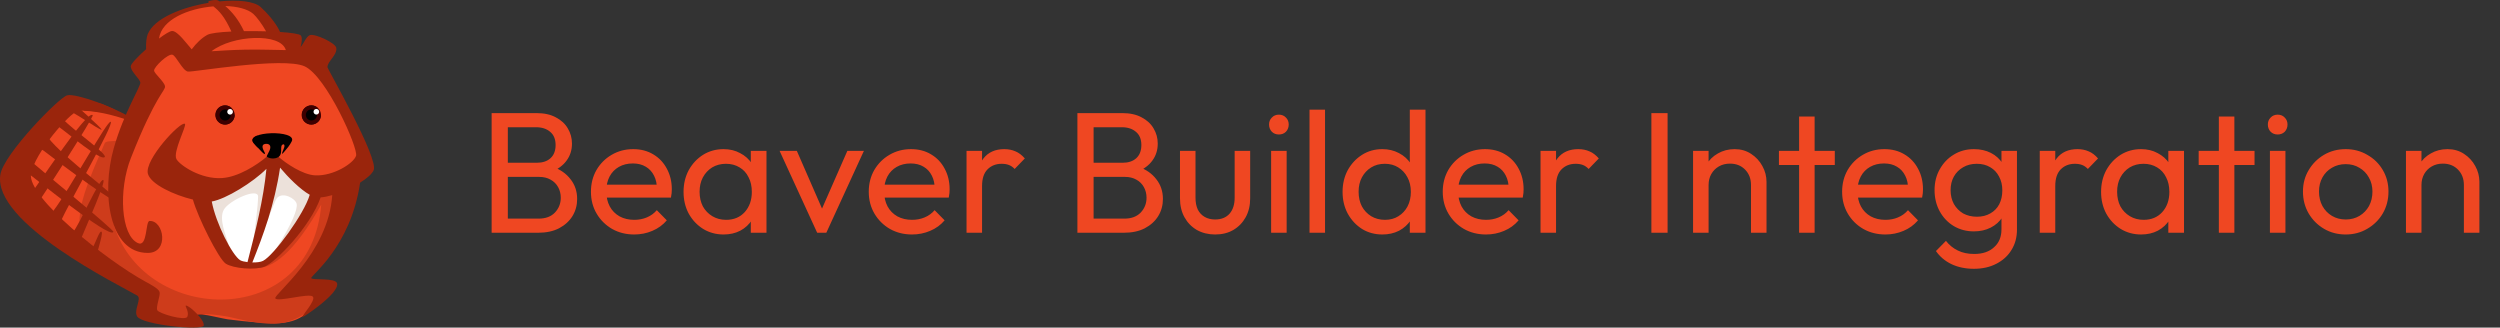 <svg width="290" height="38" viewBox="0 0 290 38" fill="none" xmlns="http://www.w3.org/2000/svg">
<rect x="0" y="0" width="290" height="38" fill="#333333" stroke="none"/>
<path d="M58.289 27V25.36H62.489C63.289 25.36 63.915 25.127 64.369 24.66C64.822 24.18 65.049 23.607 65.049 22.94C65.049 22.487 64.949 22.08 64.749 21.72C64.549 21.347 64.255 21.053 63.869 20.84C63.495 20.627 63.055 20.52 62.549 20.52H58.289V18.88H62.269C62.935 18.88 63.462 18.707 63.849 18.36C64.249 18 64.449 17.487 64.449 16.82C64.449 16.153 64.242 15.647 63.829 15.3C63.415 14.94 62.869 14.76 62.189 14.76H58.289V13.12H62.229C63.135 13.12 63.889 13.287 64.489 13.62C65.102 13.94 65.562 14.367 65.869 14.9C66.189 15.433 66.349 16.02 66.349 16.66C66.349 17.407 66.142 18.06 65.729 18.62C65.329 19.18 64.735 19.62 63.949 19.94L64.109 19.34C65.002 19.66 65.695 20.147 66.189 20.8C66.695 21.44 66.949 22.2 66.949 23.08C66.949 23.813 66.769 24.473 66.409 25.06C66.049 25.647 65.529 26.12 64.849 26.48C64.182 26.827 63.362 27 62.389 27H58.289ZM57.029 27V13.12H58.909V27H57.029ZM73.57 27.2C72.623 27.2 71.77 26.987 71.01 26.56C70.25 26.12 69.65 25.527 69.21 24.78C68.77 24.033 68.55 23.187 68.55 22.24C68.55 21.307 68.763 20.467 69.19 19.72C69.63 18.973 70.216 18.387 70.95 17.96C71.696 17.52 72.53 17.3 73.45 17.3C74.33 17.3 75.103 17.5 75.77 17.9C76.45 18.3 76.976 18.853 77.35 19.56C77.736 20.267 77.93 21.067 77.93 21.96C77.93 22.093 77.923 22.24 77.91 22.4C77.896 22.547 77.87 22.72 77.83 22.92H69.81V21.42H76.87L76.21 22C76.21 21.36 76.096 20.82 75.87 20.38C75.643 19.927 75.323 19.58 74.91 19.34C74.496 19.087 73.996 18.96 73.41 18.96C72.796 18.96 72.256 19.093 71.79 19.36C71.323 19.627 70.963 20 70.71 20.48C70.456 20.96 70.33 21.527 70.33 22.18C70.33 22.847 70.463 23.433 70.73 23.94C70.996 24.433 71.376 24.82 71.87 25.1C72.363 25.367 72.93 25.5 73.57 25.5C74.103 25.5 74.59 25.407 75.03 25.22C75.483 25.033 75.87 24.753 76.19 24.38L77.35 25.56C76.896 26.093 76.336 26.5 75.67 26.78C75.016 27.06 74.316 27.2 73.57 27.2ZM83.932 27.2C83.066 27.2 82.279 26.987 81.572 26.56C80.866 26.12 80.306 25.527 79.892 24.78C79.492 24.033 79.292 23.193 79.292 22.26C79.292 21.327 79.492 20.487 79.892 19.74C80.306 18.993 80.859 18.4 81.552 17.96C82.259 17.52 83.052 17.3 83.932 17.3C84.652 17.3 85.292 17.453 85.852 17.76C86.426 18.053 86.886 18.467 87.232 19C87.579 19.52 87.772 20.127 87.812 20.82V23.68C87.772 24.36 87.579 24.967 87.232 25.5C86.899 26.033 86.446 26.453 85.872 26.76C85.312 27.053 84.666 27.2 83.932 27.2ZM84.232 25.5C85.126 25.5 85.846 25.2 86.392 24.6C86.939 23.987 87.212 23.207 87.212 22.26C87.212 21.607 87.086 21.04 86.832 20.56C86.592 20.067 86.246 19.687 85.792 19.42C85.339 19.14 84.812 19 84.212 19C83.612 19 83.079 19.14 82.612 19.42C82.159 19.7 81.799 20.087 81.532 20.58C81.279 21.06 81.152 21.613 81.152 22.24C81.152 22.88 81.279 23.447 81.532 23.94C81.799 24.42 82.166 24.8 82.632 25.08C83.099 25.36 83.632 25.5 84.232 25.5ZM87.092 27V24.44L87.432 22.12L87.092 19.82V17.5H88.912V27H87.092ZM94.793 27L90.433 17.5H92.433L95.933 25.52H94.773L98.293 17.5H100.213L95.853 27H94.793ZM105.796 27.2C104.85 27.2 103.996 26.987 103.236 26.56C102.476 26.12 101.876 25.527 101.436 24.78C100.996 24.033 100.776 23.187 100.776 22.24C100.776 21.307 100.99 20.467 101.416 19.72C101.856 18.973 102.443 18.387 103.176 17.96C103.923 17.52 104.756 17.3 105.676 17.3C106.556 17.3 107.33 17.5 107.996 17.9C108.676 18.3 109.203 18.853 109.576 19.56C109.963 20.267 110.156 21.067 110.156 21.96C110.156 22.093 110.15 22.24 110.136 22.4C110.123 22.547 110.096 22.72 110.056 22.92H102.036V21.42H109.096L108.436 22C108.436 21.36 108.323 20.82 108.096 20.38C107.87 19.927 107.55 19.58 107.136 19.34C106.723 19.087 106.223 18.96 105.636 18.96C105.023 18.96 104.483 19.093 104.016 19.36C103.55 19.627 103.19 20 102.936 20.48C102.683 20.96 102.556 21.527 102.556 22.18C102.556 22.847 102.69 23.433 102.956 23.94C103.223 24.433 103.603 24.82 104.096 25.1C104.59 25.367 105.156 25.5 105.796 25.5C106.33 25.5 106.816 25.407 107.256 25.22C107.71 25.033 108.096 24.753 108.416 24.38L109.576 25.56C109.123 26.093 108.563 26.5 107.896 26.78C107.243 27.06 106.543 27.2 105.796 27.2ZM112.119 27V17.5H113.919V27H112.119ZM113.919 21.58L113.239 21.28C113.239 20.067 113.519 19.1 114.079 18.38C114.639 17.66 115.445 17.3 116.499 17.3C116.979 17.3 117.412 17.387 117.799 17.56C118.185 17.72 118.545 17.993 118.879 18.38L117.699 19.6C117.499 19.387 117.279 19.233 117.039 19.14C116.799 19.047 116.519 19 116.199 19C115.532 19 114.985 19.213 114.559 19.64C114.132 20.067 113.919 20.713 113.919 21.58ZM126.238 27V25.36H130.438C131.238 25.36 131.865 25.127 132.318 24.66C132.771 24.18 132.998 23.607 132.998 22.94C132.998 22.487 132.898 22.08 132.698 21.72C132.498 21.347 132.205 21.053 131.818 20.84C131.445 20.627 131.005 20.52 130.498 20.52H126.238V18.88H130.218C130.885 18.88 131.411 18.707 131.798 18.36C132.198 18 132.398 17.487 132.398 16.82C132.398 16.153 132.191 15.647 131.778 15.3C131.365 14.94 130.818 14.76 130.138 14.76H126.238V13.12H130.178C131.085 13.12 131.838 13.287 132.438 13.62C133.051 13.94 133.511 14.367 133.818 14.9C134.138 15.433 134.298 16.02 134.298 16.66C134.298 17.407 134.091 18.06 133.678 18.62C133.278 19.18 132.685 19.62 131.898 19.94L132.058 19.34C132.951 19.66 133.645 20.147 134.138 20.8C134.645 21.44 134.898 22.2 134.898 23.08C134.898 23.813 134.718 24.473 134.358 25.06C133.998 25.647 133.478 26.12 132.798 26.48C132.131 26.827 131.311 27 130.338 27H126.238ZM124.978 27V13.12H126.858V27H124.978ZM140.959 27.2C140.172 27.2 139.465 27.027 138.839 26.68C138.225 26.32 137.745 25.827 137.399 25.2C137.052 24.573 136.879 23.847 136.879 23.02V17.5H138.679V22.94C138.679 23.46 138.765 23.913 138.939 24.3C139.125 24.673 139.392 24.96 139.739 25.16C140.085 25.36 140.492 25.46 140.959 25.46C141.665 25.46 142.219 25.24 142.619 24.8C143.019 24.347 143.219 23.727 143.219 22.94V17.5H145.019V23.02C145.019 23.847 144.845 24.573 144.499 25.2C144.152 25.827 143.672 26.32 143.059 26.68C142.459 27.027 141.759 27.2 140.959 27.2ZM147.451 27V17.5H149.251V27H147.451ZM148.351 15.6C148.018 15.6 147.745 15.493 147.531 15.28C147.318 15.053 147.211 14.773 147.211 14.44C147.211 14.12 147.318 13.853 147.531 13.64C147.745 13.413 148.018 13.3 148.351 13.3C148.685 13.3 148.958 13.413 149.171 13.64C149.385 13.853 149.491 14.12 149.491 14.44C149.491 14.773 149.385 15.053 149.171 15.28C148.958 15.493 148.685 15.6 148.351 15.6ZM151.904 27V12.72H153.704V27H151.904ZM160.358 27.2C159.478 27.2 158.691 26.987 157.998 26.56C157.304 26.12 156.751 25.527 156.338 24.78C155.938 24.033 155.738 23.193 155.738 22.26C155.738 21.327 155.938 20.487 156.338 19.74C156.751 18.993 157.304 18.4 157.998 17.96C158.691 17.52 159.478 17.3 160.358 17.3C161.064 17.3 161.704 17.453 162.278 17.76C162.851 18.053 163.311 18.467 163.658 19C164.018 19.52 164.218 20.127 164.258 20.82V23.68C164.218 24.36 164.024 24.967 163.678 25.5C163.331 26.033 162.871 26.453 162.298 26.76C161.724 27.053 161.078 27.2 160.358 27.2ZM160.658 25.5C161.258 25.5 161.778 25.36 162.218 25.08C162.671 24.8 163.024 24.42 163.278 23.94C163.531 23.447 163.658 22.887 163.658 22.26C163.658 21.607 163.524 21.04 163.258 20.56C163.004 20.08 162.651 19.7 162.198 19.42C161.758 19.14 161.238 19 160.638 19C160.038 19 159.511 19.14 159.058 19.42C158.604 19.7 158.244 20.087 157.978 20.58C157.724 21.06 157.598 21.613 157.598 22.24C157.598 22.88 157.724 23.447 157.978 23.94C158.244 24.42 158.604 24.8 159.058 25.08C159.524 25.36 160.058 25.5 160.658 25.5ZM165.358 27H163.538V24.44L163.878 22.12L163.538 19.82V12.72H165.358V27ZM172.378 27.2C171.432 27.2 170.578 26.987 169.818 26.56C169.058 26.12 168.458 25.527 168.018 24.78C167.578 24.033 167.358 23.187 167.358 22.24C167.358 21.307 167.572 20.467 167.998 19.72C168.438 18.973 169.025 18.387 169.758 17.96C170.505 17.52 171.338 17.3 172.258 17.3C173.138 17.3 173.912 17.5 174.578 17.9C175.258 18.3 175.785 18.853 176.158 19.56C176.545 20.267 176.738 21.067 176.738 21.96C176.738 22.093 176.732 22.24 176.718 22.4C176.705 22.547 176.678 22.72 176.638 22.92H168.618V21.42H175.678L175.018 22C175.018 21.36 174.905 20.82 174.678 20.38C174.452 19.927 174.132 19.58 173.718 19.34C173.305 19.087 172.805 18.96 172.218 18.96C171.605 18.96 171.065 19.093 170.598 19.36C170.132 19.627 169.772 20 169.518 20.48C169.265 20.96 169.138 21.527 169.138 22.18C169.138 22.847 169.272 23.433 169.538 23.94C169.805 24.433 170.185 24.82 170.678 25.1C171.172 25.367 171.738 25.5 172.378 25.5C172.912 25.5 173.398 25.407 173.838 25.22C174.292 25.033 174.678 24.753 174.998 24.38L176.158 25.56C175.705 26.093 175.145 26.5 174.478 26.78C173.825 27.06 173.125 27.2 172.378 27.2ZM178.701 27V17.5H180.501V27H178.701ZM180.501 21.58L179.821 21.28C179.821 20.067 180.101 19.1 180.661 18.38C181.221 17.66 182.028 17.3 183.081 17.3C183.561 17.3 183.994 17.387 184.381 17.56C184.768 17.72 185.128 17.993 185.461 18.38L184.281 19.6C184.081 19.387 183.861 19.233 183.621 19.14C183.381 19.047 183.101 19 182.781 19C182.114 19 181.568 19.213 181.141 19.64C180.714 20.067 180.501 20.713 180.501 21.58ZM191.56 27V13.12H193.44V27H191.56ZM203.116 27V21.46C203.116 20.74 202.89 20.147 202.436 19.68C201.983 19.213 201.396 18.98 200.676 18.98C200.196 18.98 199.77 19.087 199.396 19.3C199.023 19.513 198.73 19.807 198.516 20.18C198.303 20.553 198.196 20.98 198.196 21.46L197.456 21.04C197.456 20.32 197.616 19.68 197.936 19.12C198.256 18.56 198.703 18.12 199.276 17.8C199.85 17.467 200.496 17.3 201.216 17.3C201.936 17.3 202.57 17.48 203.116 17.84C203.676 18.2 204.116 18.673 204.436 19.26C204.756 19.833 204.916 20.447 204.916 21.1V27H203.116ZM196.396 27V17.5H198.196V27H196.396ZM208.696 27V13.52H210.496V27H208.696ZM206.356 19.14V17.5H212.836V19.14H206.356ZM218.706 27.2C217.76 27.2 216.906 26.987 216.146 26.56C215.386 26.12 214.786 25.527 214.346 24.78C213.906 24.033 213.686 23.187 213.686 22.24C213.686 21.307 213.9 20.467 214.326 19.72C214.766 18.973 215.353 18.387 216.086 17.96C216.833 17.52 217.666 17.3 218.586 17.3C219.466 17.3 220.24 17.5 220.906 17.9C221.586 18.3 222.113 18.853 222.486 19.56C222.873 20.267 223.066 21.067 223.066 21.96C223.066 22.093 223.06 22.24 223.046 22.4C223.033 22.547 223.006 22.72 222.966 22.92H214.946V21.42H222.006L221.346 22C221.346 21.36 221.233 20.82 221.006 20.38C220.78 19.927 220.46 19.58 220.046 19.34C219.633 19.087 219.133 18.96 218.546 18.96C217.933 18.96 217.393 19.093 216.926 19.36C216.46 19.627 216.1 20 215.846 20.48C215.593 20.96 215.466 21.527 215.466 22.18C215.466 22.847 215.6 23.433 215.866 23.94C216.133 24.433 216.513 24.82 217.006 25.1C217.5 25.367 218.066 25.5 218.706 25.5C219.24 25.5 219.726 25.407 220.166 25.22C220.62 25.033 221.006 24.753 221.326 24.38L222.486 25.56C222.033 26.093 221.473 26.5 220.806 26.78C220.153 27.06 219.453 27.2 218.706 27.2ZM228.969 31.18C227.996 31.18 227.129 31 226.369 30.64C225.622 30.28 225.022 29.773 224.569 29.12L225.729 27.94C226.116 28.433 226.576 28.807 227.109 29.06C227.642 29.327 228.276 29.46 229.009 29.46C229.982 29.46 230.749 29.2 231.309 28.68C231.882 28.173 232.169 27.487 232.169 26.62V24.26L232.489 22.12L232.169 20V17.5H233.969V26.62C233.969 27.527 233.756 28.32 233.329 29C232.916 29.68 232.329 30.213 231.569 30.6C230.822 30.987 229.956 31.18 228.969 31.18ZM228.969 26.84C228.102 26.84 227.322 26.633 226.629 26.22C225.949 25.807 225.409 25.24 225.009 24.52C224.609 23.787 224.409 22.967 224.409 22.06C224.409 21.153 224.609 20.347 225.009 19.64C225.409 18.92 225.949 18.353 226.629 17.94C227.322 17.513 228.102 17.3 228.969 17.3C229.716 17.3 230.376 17.447 230.949 17.74C231.522 18.033 231.976 18.447 232.309 18.98C232.656 19.5 232.842 20.113 232.869 20.82V23.34C232.829 24.033 232.636 24.647 232.289 25.18C231.956 25.7 231.502 26.107 230.929 26.4C230.356 26.693 229.702 26.84 228.969 26.84ZM229.329 25.14C229.916 25.14 230.429 25.013 230.869 24.76C231.322 24.507 231.669 24.153 231.909 23.7C232.149 23.233 232.269 22.693 232.269 22.08C232.269 21.467 232.142 20.933 231.889 20.48C231.649 20.013 231.309 19.653 230.869 19.4C230.429 19.133 229.909 19 229.309 19C228.709 19 228.182 19.133 227.729 19.4C227.276 19.653 226.916 20.013 226.649 20.48C226.396 20.933 226.269 21.46 226.269 22.06C226.269 22.66 226.396 23.193 226.649 23.66C226.916 24.127 227.276 24.493 227.729 24.76C228.196 25.013 228.729 25.14 229.329 25.14ZM236.611 27V17.5H238.411V27H236.611ZM238.411 21.58L237.731 21.28C237.731 20.067 238.011 19.1 238.571 18.38C239.131 17.66 239.938 17.3 240.991 17.3C241.471 17.3 241.904 17.387 242.291 17.56C242.678 17.72 243.038 17.993 243.371 18.38L242.191 19.6C241.991 19.387 241.771 19.233 241.531 19.14C241.291 19.047 241.011 19 240.691 19C240.024 19 239.478 19.213 239.051 19.64C238.624 20.067 238.411 20.713 238.411 21.58ZM248.366 27.2C247.499 27.2 246.713 26.987 246.006 26.56C245.299 26.12 244.739 25.527 244.326 24.78C243.926 24.033 243.726 23.193 243.726 22.26C243.726 21.327 243.926 20.487 244.326 19.74C244.739 18.993 245.293 18.4 245.986 17.96C246.693 17.52 247.486 17.3 248.366 17.3C249.086 17.3 249.726 17.453 250.286 17.76C250.859 18.053 251.319 18.467 251.666 19C252.013 19.52 252.206 20.127 252.246 20.82V23.68C252.206 24.36 252.013 24.967 251.666 25.5C251.333 26.033 250.879 26.453 250.306 26.76C249.746 27.053 249.099 27.2 248.366 27.2ZM248.666 25.5C249.559 25.5 250.279 25.2 250.826 24.6C251.373 23.987 251.646 23.207 251.646 22.26C251.646 21.607 251.519 21.04 251.266 20.56C251.026 20.067 250.679 19.687 250.226 19.42C249.773 19.14 249.246 19 248.646 19C248.046 19 247.513 19.14 247.046 19.42C246.593 19.7 246.233 20.087 245.966 20.58C245.713 21.06 245.586 21.613 245.586 22.24C245.586 22.88 245.713 23.447 245.966 23.94C246.233 24.42 246.599 24.8 247.066 25.08C247.533 25.36 248.066 25.5 248.666 25.5ZM251.526 27V24.44L251.866 22.12L251.526 19.82V17.5H253.346V27H251.526ZM257.387 27V13.52H259.187V27H257.387ZM255.047 19.14V17.5H261.527V19.14H255.047ZM263.311 27V17.5H265.111V27H263.311ZM264.211 15.6C263.877 15.6 263.604 15.493 263.391 15.28C263.177 15.053 263.071 14.773 263.071 14.44C263.071 14.12 263.177 13.853 263.391 13.64C263.604 13.413 263.877 13.3 264.211 13.3C264.544 13.3 264.817 13.413 265.031 13.64C265.244 13.853 265.351 14.12 265.351 14.44C265.351 14.773 265.244 15.053 265.031 15.28C264.817 15.493 264.544 15.6 264.211 15.6ZM272.103 27.2C271.17 27.2 270.33 26.98 269.583 26.54C268.837 26.1 268.243 25.507 267.803 24.76C267.363 24 267.143 23.153 267.143 22.22C267.143 21.3 267.363 20.473 267.803 19.74C268.243 18.993 268.837 18.4 269.583 17.96C270.33 17.52 271.17 17.3 272.103 17.3C273.023 17.3 273.857 17.52 274.603 17.96C275.363 18.387 275.963 18.973 276.403 19.72C276.843 20.467 277.063 21.3 277.063 22.22C277.063 23.153 276.843 24 276.403 24.76C275.963 25.507 275.363 26.1 274.603 26.54C273.857 26.98 273.023 27.2 272.103 27.2ZM272.103 25.46C272.703 25.46 273.237 25.32 273.703 25.04C274.17 24.76 274.537 24.38 274.803 23.9C275.07 23.407 275.203 22.847 275.203 22.22C275.203 21.607 275.063 21.06 274.783 20.58C274.517 20.1 274.15 19.727 273.683 19.46C273.23 19.18 272.703 19.04 272.103 19.04C271.503 19.04 270.97 19.18 270.503 19.46C270.037 19.727 269.67 20.1 269.403 20.58C269.137 21.06 269.003 21.607 269.003 22.22C269.003 22.847 269.137 23.407 269.403 23.9C269.67 24.38 270.037 24.76 270.503 25.04C270.97 25.32 271.503 25.46 272.103 25.46ZM285.811 27V21.46C285.811 20.74 285.585 20.147 285.131 19.68C284.678 19.213 284.091 18.98 283.371 18.98C282.891 18.98 282.465 19.087 282.091 19.3C281.718 19.513 281.425 19.807 281.211 20.18C280.998 20.553 280.891 20.98 280.891 21.46L280.151 21.04C280.151 20.32 280.311 19.68 280.631 19.12C280.951 18.56 281.398 18.12 281.971 17.8C282.545 17.467 283.191 17.3 283.911 17.3C284.631 17.3 285.265 17.48 285.811 17.84C286.371 18.2 286.811 18.673 287.131 19.26C287.451 19.833 287.611 20.447 287.611 21.1V27H285.811ZM279.091 27V17.5H280.891V27H279.091Z" fill="#EF4722"/>
<path fill-rule="evenodd" clip-rule="evenodd" d="M21.483 36.404C25.561 36.3 30.732 38.386 34.065 36.078C34.818 35.558 34.413 35.195 34.362 35.249C31.204 38.608 26.913 35.81 20.852 35.507C20.811 35.505 21.48 36.355 21.483 36.404Z" fill="#3E0000"/>
<path fill-rule="evenodd" clip-rule="evenodd" d="M15.676 14.585C13.237 11.845 9.402 12.143 7.541 13.209C4.956 14.69 0.133 20.116 3.177 22.968C5.184 24.849 5.598 26.128 8.522 27.882C10.107 28.832 12.042 31.084 14.231 32.346C15.351 32.992 17.093 33.926 17.24 35.197C17.48 37.291 20.405 37.71 23.008 37.568C23.518 37.54 22.124 36.493 22.587 36.431C23.363 36.327 25.917 36.981 26.405 37.042C28.849 37.349 30.665 37.5 31.993 37.494C34.812 37.482 35.741 36.138 36.194 35.672C37.66 34.165 36.208 33.365 35.748 32.563C35.584 32.277 36.001 31.755 36.088 31.529C36.804 29.671 37.263 29.014 38.392 27.355C39.278 26.052 39.056 27.784 39.819 25.621C41.716 20.251 40.18 23.878 40.433 21.259C40.523 20.319 43.754 19.301 41.184 14.894C40.343 13.45 38.881 9.763 37.284 7.89C35.632 5.953 36.43 7.589 34.95 7.145C23.303 3.653 29.628 8.453 21.952 6.44C18.38 5.504 18.006 5.265 17.314 10.045C16.984 12.324 16.944 11.343 15.676 14.585Z" fill="#EF4722"/>
<path fill-rule="evenodd" clip-rule="evenodd" d="M29.452 31.061C31.536 31.381 34.224 29.175 37.266 23.73C36.1 38.225 16.985 37.731 13.265 26.269C12.801 24.84 13.662 19.363 15.21 16.212C19.519 7.44 14.974 15.761 13.984 16.202C13.307 16.504 12.315 16.226 12.137 16.632C9.48 22.666 8.176 25.991 10.22 28.754C12.103 31.298 15.324 32.281 15.723 32.569C15.835 32.648 16.653 36.115 18.289 36.788C19.434 37.26 20.888 37.708 21.932 37.46C22.403 37.348 22.445 36.584 22.94 36.505C24.103 36.318 25.734 36.631 25.862 36.639C26.762 36.701 30.496 37.935 32.893 37.438C35.802 36.834 37.387 34.438 37.783 34.034C38.305 33.499 34.356 32.53 34.913 31.909C37.589 28.928 40.05 24.989 38.894 22.838C38.858 22.771 42.114 20.753 42.157 18.242C42.201 15.647 41.069 23.156 34.092 21.592C31.913 21.103 32.03 26.078 30.856 26.027C23.023 25.683 29.202 30 29.452 31.061Z" fill="#CE3C1B"/>
<path fill-rule="evenodd" clip-rule="evenodd" d="M30.982 18.703C30.998 19.235 26.781 20.653 25.716 21.476C24.692 22.267 24.022 21.949 23.961 23.879C23.951 24.183 24.975 27.141 25.211 27.627C26.237 29.743 27.217 31.007 29.82 30.826C30.565 30.774 31.375 30.188 31.97 29.774C32.78 29.211 35.219 24.693 36.131 23.436C37.853 21.061 35.47 21.438 33.483 19.412C33.191 19.116 31.404 18.703 30.982 18.703Z" fill="white"/>
<path fill-rule="evenodd" clip-rule="evenodd" d="M30.982 18.703C30.999 19.018 27.445 20.932 26.381 21.419C25.357 21.887 24.384 20.703 23.962 21.766C23.225 23.622 26.318 28.182 26.553 28.47C26.166 27.214 25.373 25.399 25.962 24.33C26.556 23.253 29.953 21.704 29.938 22.814C29.922 23.941 29.636 26.001 29.283 28.91C30.029 28.88 31.708 23.415 32.15 22.95C32.832 22.23 34.246 23.017 34.407 23.624C34.568 24.231 33.861 25.975 32.088 28.773C32.757 28.227 35.791 25.335 36.231 23.81C36.921 21.417 34.697 20.144 33.484 19.412C33.193 19.237 31.404 18.703 30.982 18.703Z" fill="#ECE1DA"/>
<path fill-rule="evenodd" clip-rule="evenodd" d="M17.882 5.822C17.162 5.868 17.892 3.939 18.652 3.258C21.543 0.667 21.666 1.378 24.481 0.398C25.642 -0.005 29.015 0.703 30.086 1.246C30.488 1.45 31.297 3.626 32.408 4.13C33.804 4.763 34.769 6.593 32.402 6.948C29.906 7.322 26.017 7.719 23.925 6.049C22.512 4.92 23.35 7.14 21.43 6.302C21.427 6.3 17.889 5.821 17.882 5.822Z" fill="#EF4722"/>
<path fill-rule="evenodd" clip-rule="evenodd" d="M24.167 6.013C23.78 6.038 25.414 5.482 25.822 5.117C27.376 3.724 27.57 4.549 29.083 4.022C29.707 3.805 32.169 4.391 32.745 4.684C32.96 4.793 32.986 5.136 33.584 5.407C34.334 5.747 34.867 6.23 33.595 6.421C32.253 6.622 29.782 7.515 28.657 6.617C27.898 6.01 28.441 6.802 27.316 6.753C26.872 6.734 20.031 5.848 24.167 6.013Z" fill="#EF4722"/>
<path fill-rule="evenodd" clip-rule="evenodd" d="M10.754 13.363C10.113 12.626 3.943 22.183 3.391 22.723C2.21 23.878 3.954 24.471 5.984 26.157C9.544 29.111 8.881 28.828 11.435 30.02C11.448 29.985 11.447 29.973 11.222 29.751C11.096 29.627 12.019 27.118 11.784 26.889C11.548 26.659 11.112 28.169 10.566 29.087C10.077 28.617 9.32 27.897 9.358 27.803C10.149 25.87 12.308 21.089 11.982 20.886C11.547 20.616 9.234 26.071 8.446 26.958C8.166 27.274 7.417 26.846 7.179 26.586C7.032 26.425 6.803 26.189 6.961 25.845C8.217 23.121 13.25 14.407 12.847 14.127C12.475 13.868 8.042 22.036 6.197 24.45C5.557 25.288 4.742 23.891 4.351 23.621C4.907 22.832 10.923 13.557 10.754 13.363Z" fill="#9A250C"/>
<path fill-rule="evenodd" clip-rule="evenodd" d="M29.424 16.602C29.601 16.817 29.765 16.984 29.927 17.148C29.755 16.689 29.745 16.164 29.902 15.699C29.359 15.892 29.088 16.194 29.424 16.602Z" fill="#3E0000"/>
<path fill-rule="evenodd" clip-rule="evenodd" d="M36.695 12.493C36.761 12.493 36.824 12.505 36.883 12.526C36.682 12.335 36.41 12.217 36.111 12.217C35.491 12.217 34.99 12.719 34.99 13.337C34.99 13.957 35.491 14.458 36.111 14.458C36.73 14.458 37.231 13.957 37.231 13.337C37.231 13.302 37.229 13.266 37.226 13.231C37.152 13.453 36.942 13.614 36.695 13.614C36.385 13.614 36.134 13.363 36.134 13.053C36.134 12.744 36.385 12.493 36.695 12.493Z" fill="#3E0000"/>
<path fill-rule="evenodd" clip-rule="evenodd" d="M22.034 35.673C21.885 35.561 21.592 35.403 21.537 35.446C21.459 35.508 21.969 36.212 21.732 36.74C21.494 37.269 18.428 36.365 18.249 35.987C18.056 35.583 18.63 34.282 18.513 33.876C18.395 33.47 17.467 32.995 16.903 32.689C12.293 30.191 3.15 22.839 3.597 20.193C4.019 17.701 8.079 13.104 9.014 12.883C9.95 12.663 13.585 13.266 13.671 12.998C13.766 12.703 8.813 10.759 7.781 11.061C6.806 11.345 0.466 17.834 0.047 20.225C-0.941 25.869 13.947 33.129 15.912 34.281C16.494 34.622 15.469 35.968 15.911 36.71C16.492 37.683 23.493 38.385 23.631 37.766C23.744 37.262 22.694 36.162 22.034 35.673Z" fill="#9A250C"/>
<path fill-rule="evenodd" clip-rule="evenodd" d="M30.511 30.262C30.239 30.401 29.758 30.453 29.273 30.444C30.535 27.281 31.854 23.727 32.489 19.449C33.419 20.564 34.833 21.982 35.929 22.594C35.292 24.814 31.758 29.627 30.511 30.262ZM28.709 30.405C28.341 30.361 28.022 30.283 27.859 30.183C26.947 29.621 25.032 25.896 24.565 23.375C26.215 23.092 29.389 21.121 30.905 19.584C30.579 23.062 29.629 26.864 28.709 30.405ZM28.479 5.76C27.06 5.787 25.636 5.875 24.538 5.945C26.907 4.073 32.566 3.757 33.158 5.811C32.002 5.806 30.308 5.725 28.479 5.76ZM22.237 5.725C21.661 5.074 20.619 3.609 19.981 3.594C19.726 3.589 19.131 3.955 18.443 4.472C18.755 2.24 21.857 0.984 24.75 0.739C25.454 1.293 26.05 1.925 26.84 3.657C25.495 3.72 24.415 3.847 24.048 4.046C23.395 4.4 22.727 5.055 22.237 5.725ZM29.376 1.605C29.743 1.925 30.416 2.812 30.862 3.633C30.028 3.608 29.148 3.601 28.303 3.613C27.66 2.254 26.923 1.387 26.133 0.699C27.52 0.741 28.73 1.041 29.376 1.605ZM37.983 7.799C37.972 7.112 39.108 6.435 39.013 5.57C38.949 4.985 36.492 3.851 35.936 4.081C35.501 4.261 35.24 5.038 34.871 5.461C35.017 4.893 35.073 4.331 34.897 4.116C34.749 3.935 33.786 3.796 32.487 3.709C32.012 2.629 30.944 1.457 30.228 0.809C29.487 0.139 27.593 -0.051 25.463 0.16C25.245 -0.003 25.16 -0.035 24.628 0.034C24.134 0.098 24.098 0.221 24.208 0.326C21.088 0.842 17.846 2.138 17.133 3.982C17.004 4.316 16.914 4.929 16.948 5.705C15.986 6.563 15.175 7.415 15.166 7.681C15.145 8.275 16.198 9.12 16.276 9.563C16.353 10.006 14.381 13.025 13.197 17.19C11.741 22.308 12.609 29.376 17.168 29.338C19.637 29.317 19.027 25.557 17.35 25.631C16.853 25.652 17.137 28.703 16.008 28.201C14.006 27.312 13.731 22.01 15.181 18.333C18.102 10.922 19.229 10.525 19.139 9.995C19.049 9.465 17.904 8.546 17.876 8.187C17.844 7.771 19.511 6.176 20.013 6.351C20.453 6.505 21.175 8.192 21.795 8.302C22.344 8.4 32.819 6.557 35.339 7.696C37.86 8.836 41.584 17.206 41.303 18.074C41.022 18.942 38.679 20.442 36.564 20.342C35.087 20.273 33.156 18.929 32.331 18.21C32.351 18.198 32.37 18.181 32.389 18.168C32.172 18.256 31.926 18.311 31.645 18.311C31.381 18.311 31.151 18.259 30.942 18.181C29.747 19.181 27.634 20.532 25.754 20.656C23.295 20.817 20.867 19.17 20.468 18.456C20.017 17.648 21.687 14.562 21.452 14.369C20.978 13.98 16.685 18.567 17.16 20.175C17.52 21.395 20.205 22.629 22.377 23.151C22.927 25.16 25.36 30.043 26.184 30.58C27.062 31.152 29.64 31.366 30.724 30.92C31.962 30.41 35.975 26.349 37.193 22.899C37.581 22.873 38.044 22.779 38.539 22.634C38.091 29.439 31.695 34.16 31.938 34.61C32.186 35.069 35.847 33.963 36.287 34.404C36.694 34.812 34.918 36.765 35.026 36.811C35.135 36.857 39.422 34.014 39.099 32.862C38.909 32.189 36.261 32.536 36.107 32.265C35.96 32.007 40.677 28.701 41.773 21.186C42.544 20.705 43.142 20.193 43.343 19.746C43.964 18.372 37.985 7.977 37.983 7.799Z" fill="#9A250C"/>
<path fill-rule="evenodd" clip-rule="evenodd" d="M26.681 12.493C26.747 12.493 26.811 12.505 26.87 12.526C26.668 12.335 26.397 12.217 26.097 12.217C25.478 12.217 24.977 12.719 24.977 13.338C24.977 13.956 25.478 14.458 26.097 14.458C26.716 14.458 27.218 13.956 27.218 13.338C27.218 13.302 27.216 13.266 27.212 13.231C27.151 13.415 26.997 13.557 26.805 13.6C26.765 13.609 26.724 13.613 26.681 13.613C26.372 13.613 26.121 13.363 26.121 13.053C26.121 12.886 26.194 12.735 26.311 12.633C26.41 12.546 26.539 12.493 26.681 12.493Z" fill="#3E0000"/>
<path fill-rule="evenodd" clip-rule="evenodd" d="M36.127 14.441C36.736 14.441 37.233 13.943 37.233 13.334C37.233 12.724 36.736 12.227 36.127 12.227C35.517 12.227 35.02 12.724 35.02 13.334C35.02 13.943 35.517 14.441 36.127 14.441Z" fill="#3E0000"/>
<path fill-rule="evenodd" clip-rule="evenodd" d="M36.126 13.98C36.482 13.98 36.773 13.689 36.773 13.333C36.773 12.976 36.482 12.685 36.126 12.685C35.769 12.685 35.478 12.976 35.478 13.333C35.478 13.689 35.769 13.98 36.126 13.98Z" fill="black"/>
<path fill-rule="evenodd" clip-rule="evenodd" d="M36.696 13.289C36.876 13.289 37.023 13.143 37.023 12.963C37.023 12.783 36.876 12.637 36.696 12.637C36.517 12.637 36.37 12.783 36.37 12.963C36.37 13.143 36.517 13.289 36.696 13.289Z" fill="white"/>
<path fill-rule="evenodd" clip-rule="evenodd" d="M26.119 14.444C26.728 14.444 27.226 13.947 27.226 13.338C27.226 12.728 26.728 12.23 26.119 12.23C25.509 12.23 25.012 12.728 25.012 13.338C25.012 13.947 25.509 14.444 26.119 14.444Z" fill="#3E0000"/>
<path fill-rule="evenodd" clip-rule="evenodd" d="M26.119 13.985C26.476 13.985 26.766 13.695 26.766 13.338C26.766 12.982 26.476 12.691 26.119 12.691C25.762 12.691 25.472 12.982 25.472 13.338C25.472 13.695 25.762 13.985 26.119 13.985Z" fill="black"/>
<path fill-rule="evenodd" clip-rule="evenodd" d="M26.689 13.295C26.869 13.295 27.015 13.149 27.015 12.969C27.015 12.789 26.869 12.643 26.689 12.643C26.509 12.643 26.362 12.789 26.362 12.969C26.362 13.149 26.509 13.295 26.689 13.295Z" fill="white"/>
<path fill-rule="evenodd" clip-rule="evenodd" d="M30.952 18.18C30.866 18.124 31.258 17.608 31.342 17.233C31.454 16.736 31.036 16.639 30.74 16.701C30.189 16.816 30.574 17.438 30.695 17.672C30.796 17.863 30.726 17.982 30.41 17.655C30.252 17.491 30.116 17.338 29.973 17.194C29.797 17.016 29.62 16.838 29.428 16.605C28.25 15.176 34.521 15.038 33.842 16.394C33.593 16.89 33.282 17.247 32.93 17.654C32.404 18.262 32.993 17.203 32.998 16.963C33.003 16.671 32.832 16.71 32.716 16.821C32.431 17.092 33.006 18.293 31.757 18.379C31.463 18.4 31.16 18.338 30.952 18.18Z" fill="black"/>
<path fill-rule="evenodd" clip-rule="evenodd" d="M9.694 12.834C11.973 12.986 13.545 13.474 15.806 14.253C15.077 13.413 13.967 12.968 11.932 12.1C11.064 11.729 10.184 12.325 9.694 12.834Z" fill="#9A250C"/>
<path fill-rule="evenodd" clip-rule="evenodd" d="M13.157 26.906C12.689 27.763 3.571 20.256 2.916 19.846C1.515 18.972 3.409 17.227 5.03 15.146C7.873 11.498 6.298 13.679 8.538 11.967C8.554 11.992 11.881 14.923 11.785 15.039C11.651 15.201 8.101 12.639 7.89 12.87C7.523 13.27 7.161 13.678 7.235 13.756C8.585 15.187 12.479 17.853 12.146 18.219C11.69 18.72 7.892 15.463 6.785 14.685C5.831 14.013 5.408 15.73 5.576 15.953C7.386 18.344 13.916 22.972 13.583 23.332C13.275 23.663 7.569 19.419 5.1 17.506C4.267 16.86 3.987 18.416 3.661 18.763C4.374 19.415 13.28 26.68 13.157 26.906Z" fill="#9A250C"/>
</svg>
